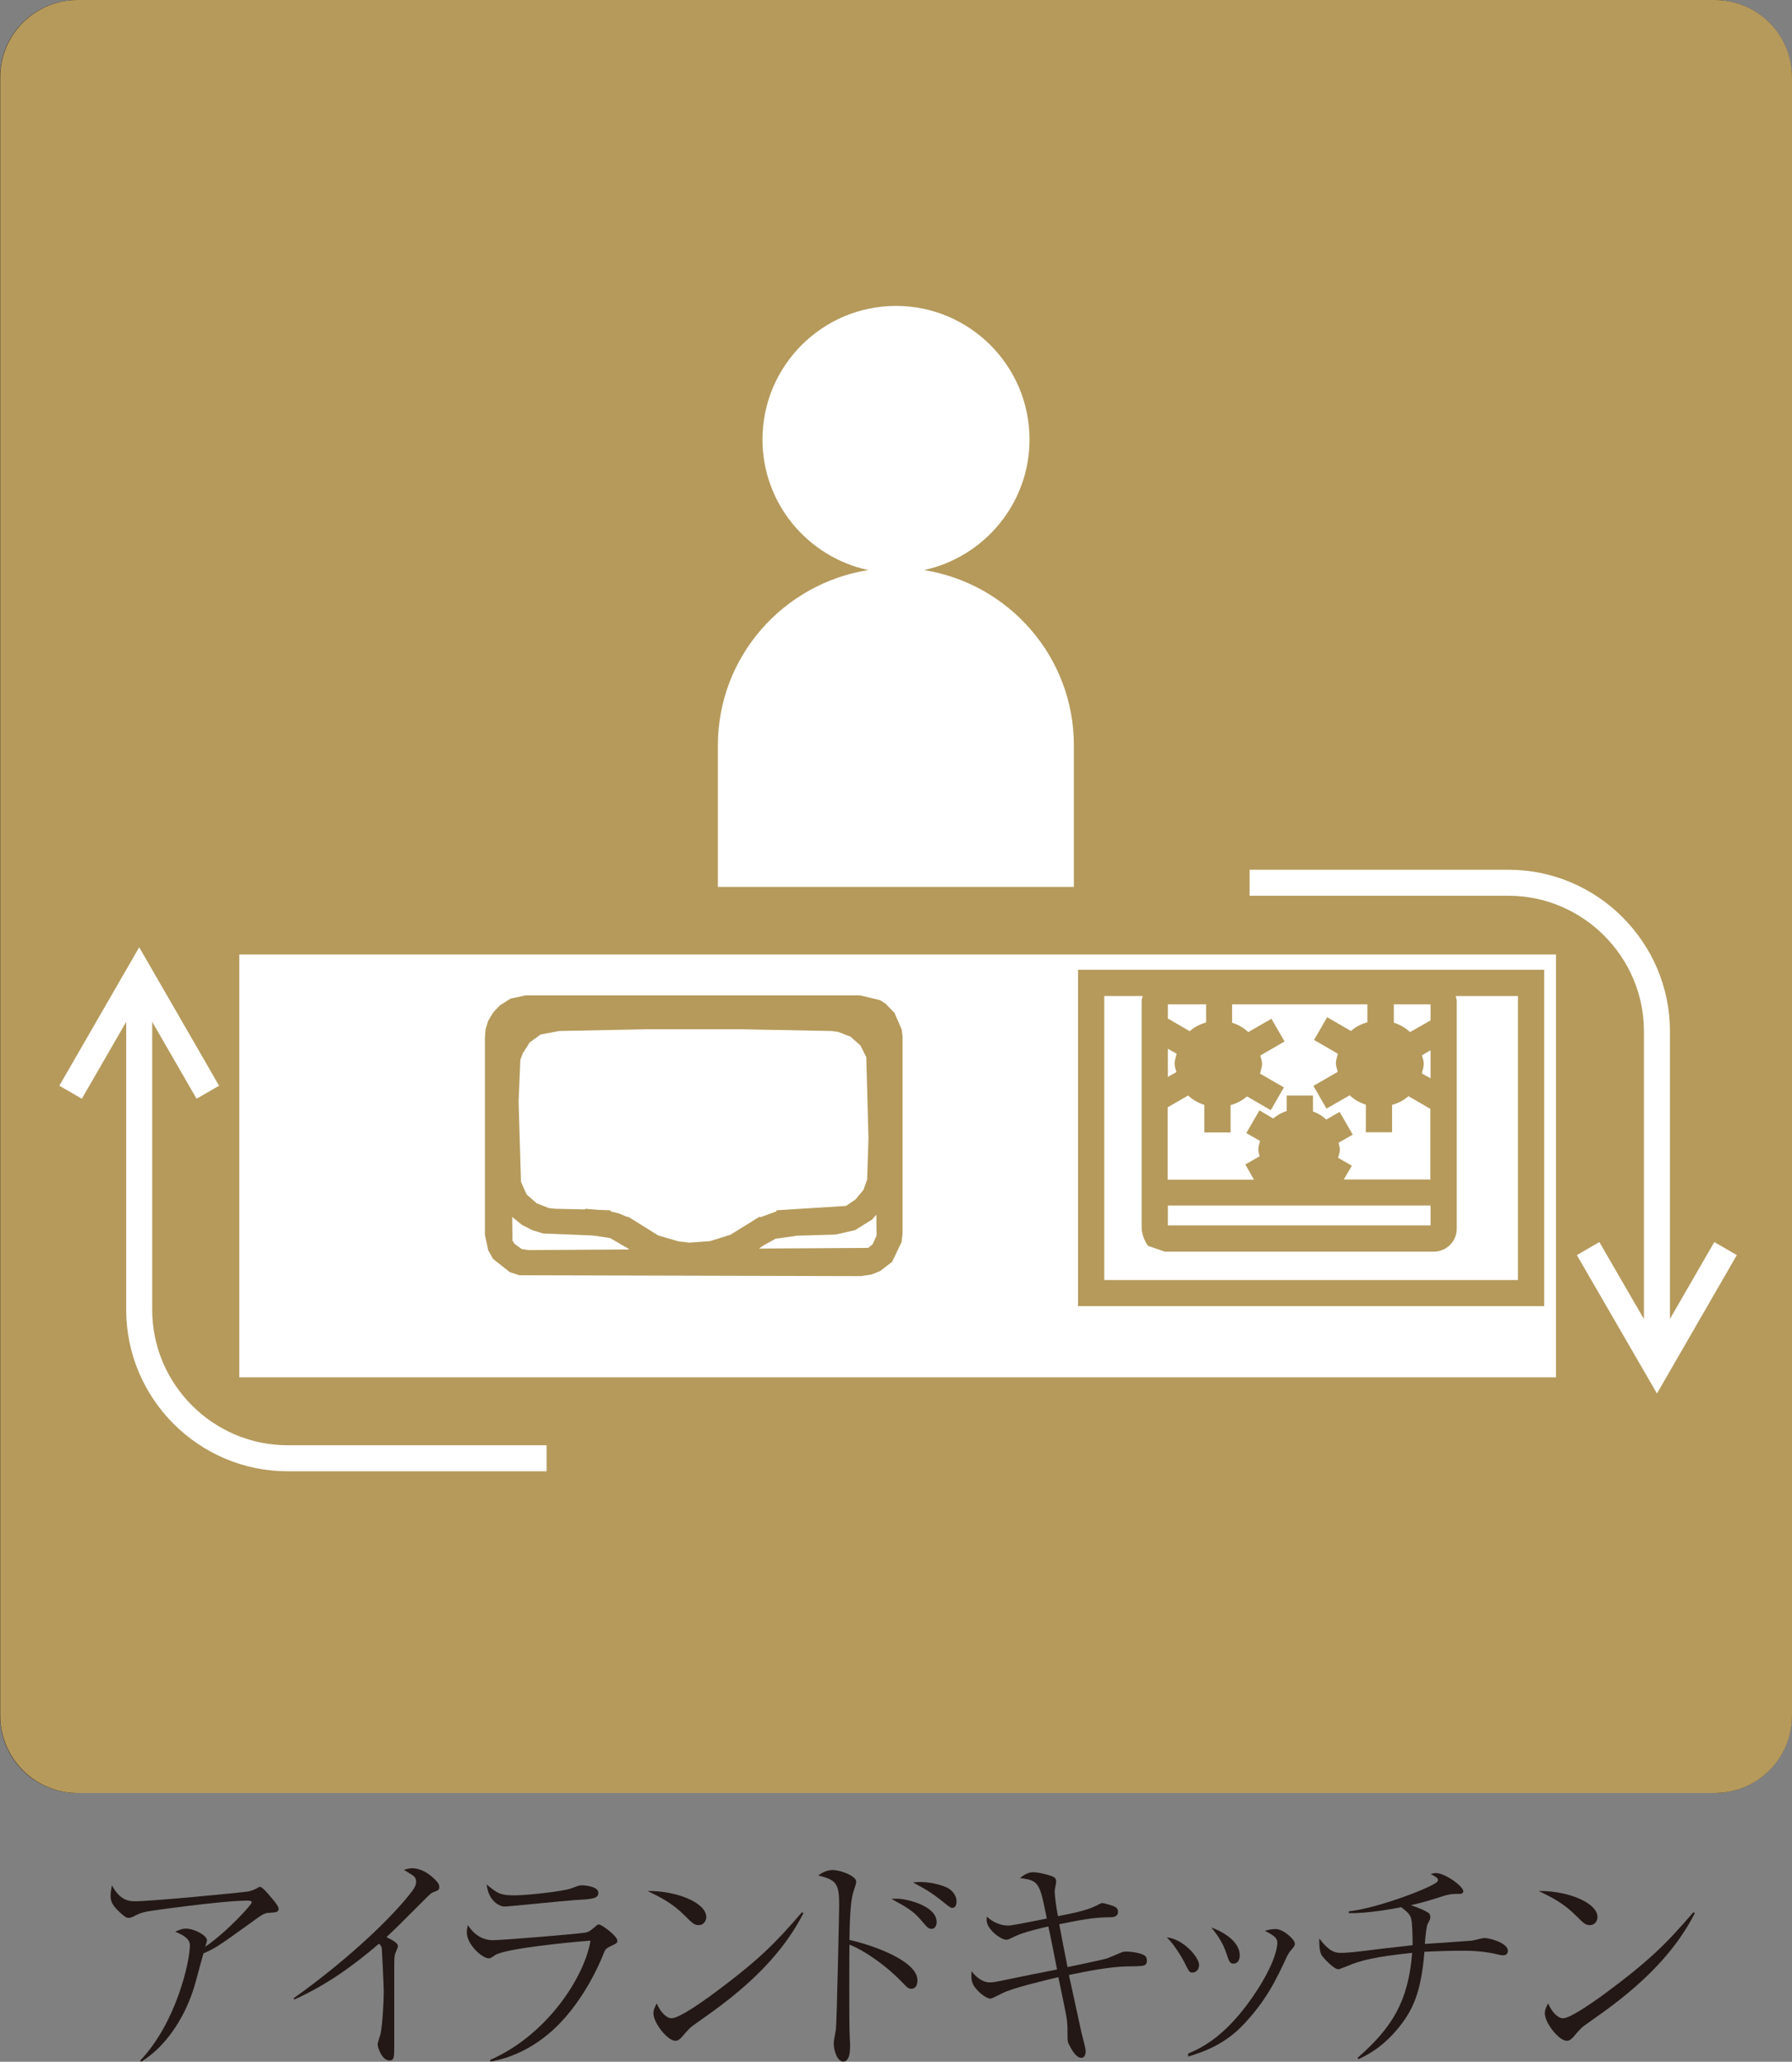 <?xml version="1.0" encoding="UTF-8"?>
<svg id="_レイヤー_2" data-name="レイヤー 2" xmlns="http://www.w3.org/2000/svg" viewBox="0 0 82 94.29">
  <rect x="0" y="0" width="82" height="94.29" fill="#808080" stroke="none"/>
  <defs>
    <style>
      .cls-1 {
        fill: #b59a5b;
      }

      .cls-2 {
        fill: #231815;
      }

      .cls-3 {
        fill: #231815;
      }

      .cls-4 {
        fill: none;
        stroke: #fff;
        stroke-miterlimit: 10;
        stroke-width: 1.19px;
      }

      .cls-5 {
        fill: #fff;
      }
    </style>
  </defs>
  <g id="_ピクト" data-name="ピクト">
    <g>
      <g>
        <path class="cls-3" d="M6.42,94.23c1.66-1.75,2.27-4.54,2.27-5.28,0-.35-.5-.53-.67-.61.2-.09.33-.14.48-.14.41,0,.97.32.97.53,0,.06-.05.22-.08.3,1.01-.69,2.13-1.93,2.13-2.03,0-.06-.06-.08-.2-.08-1.19,0-4.52.48-4.55.49-.32.06-.47.13-.69.25-.1.04-.15.05-.19.05-.11,0-.22-.08-.38-.23-.36-.33-.45-.51-.45-.77,0-.14.02-.28.06-.49.37.69.78.73,1.06.73.76,0,4.9-.4,5.19-.45.16-.03.31-.11.36-.13.12-.07.13-.08.17-.08.1,0,.36.31.47.44.13.15.38.44.38.56,0,.16-.11.17-.47.19-.18.01-.29.08-.77.43-.89.64-1.25.9-1.57,1.1-.21.13-.47.26-.63.32-.06.2-.3,1.1-.35,1.28-.17.65-.61,1.88-1.55,2.89-.42.45-.78.68-.95.79l-.04-.06Z"/>
        <path class="cls-3" d="M13.43,91.39c2.53-1.8,4.57-3.76,5.44-4.92.16-.22.17-.34.17-.41,0-.07,0-.19-.16-.3-.06-.04-.34-.21-.4-.25.11-.03.24-.07.38-.07.45,0,.83.3,1.05.52.13.13.19.2.19.35,0,.12-.06.14-.21.2-.17.06-.2.1-.51.41-1.15,1.15-1.28,1.28-1.7,1.67.21.1.53.25.53.42,0,.05-.11.28-.12.32-.05.14-.05.33-.05.62v3.66c0,.45,0,.62-.22.62-.35,0-.54-.61-.54-.73,0-.08.11-.41.13-.47.09-.38.15-1.53.15-1.95,0-.25-.08-1.87-.09-1.97-.02-.11-.04-.14-.13-.22-1.17,1.01-2.45,1.92-3.87,2.55l-.04-.05Z"/>
        <path class="cls-3" d="M22.44,94.2c2.66-1.17,4.33-3.87,4.58-5.45-.82.06-3.88.35-4.36.66-.2.14-.22.15-.3.15-.28,0-1-.62-1-1.19,0-.09.01-.17.05-.33.26.41.65.69,1.15.69.4,0,3.96-.29,4.24-.35.1-.02.19-.05.46-.29.06-.06.11-.08.15-.08.12,0,.84.53.84.74,0,.11-.03.12-.34.27-.21.11-.22.13-.35.47-.1.24-.93,2.26-2.48,3.54-.76.63-1.66,1.08-2.63,1.25l-.02-.07ZM23.53,86.68c.53,0,2.18-.17,2.61-.32.34-.13.38-.14.49-.14.17,0,.75.06.75.34s-.3.29-1.12.34c-.5.03-2.94.29-3.18.29-.21,0-.73-.24-.81-1.01.48.41.64.5,1.27.5Z"/>
        <path class="cls-3" d="M32.32,87.68c0,.07-.05.36-.36.36-.19,0-.28-.09-.61-.42-.59-.59-1.12-.85-1.72-1.14,1.29-.02,2.69.52,2.69,1.2ZM36.76,87.5c-.8,1.57-2.04,2.85-3.42,3.94-.49.39-.92.69-1.47,1.08-.31.21-.34.26-.68.65-.08.08-.15.16-.29.16-.35,0-1-.81-1-1.26,0-.18.09-.32.15-.45.19.44.47.68.68.68.34,0,1.34-.71,1.73-.99,2.31-1.69,3.03-2.47,4.24-3.86l.06.04Z"/>
        <path class="cls-3" d="M41.98,90.57c0,.29-.14.38-.27.38-.15,0-.17-.03-.53-.4-.82-.82-1.77-1.41-2.31-1.62-.01.17-.01,3.65,0,3.83,0,.14.03.66.03.77,0,.22,0,.75-.32.75-.25,0-.43-.47-.43-.84,0-.11.08-.49.1-.63.04-.25.15-5.46.15-5.68,0-.98-.12-1.16-.96-1.36.13-.09.35-.25.67-.25.34,0,1.07.27,1.07.53,0,.11-.1.36-.13.47-.16.47-.17,1.66-.18,2.2.91.19,3.11.92,3.11,1.84ZM41.02,86.83c.48,0,1.84.33,1.84,1.07,0,.12-.06.31-.22.31s-.19-.04-.54-.45c-.31-.36-.63-.55-1.31-.92.02,0,.18-.01.25-.01ZM42.14,86.07c.37,0,.85.1,1.16.24.33.14.47.44.47.64,0,.11-.03.3-.18.3-.09,0-.12-.02-.42-.26-.57-.46-.85-.61-1.39-.9.15-.02.24-.02.35-.02Z"/>
        <path class="cls-3" d="M50.11,87.18c.25-.13.28-.15.33-.15.07,0,.49.12.57.17.12.06.15.15.15.23,0,.21-.19.25-.33.25-.59.01-.97.03-2.36.32.12.64.25,1.33.38,1.96.28-.06,1.54-.32,1.78-.39.12-.04.59-.24.68-.28.08-.03.14-.04.21-.04.29,0,.68.07.84.17.11.06.12.18.12.25,0,.22-.14.24-.46.25-.17,0-.33.01-.49.01-.78.02-1.75.21-2.62.39.1.42.49,2.26.58,2.65.03.13.19.71.19.83,0,.24-.11.31-.2.31-.21,0-.41-.3-.52-.53-.1-.18-.11-.22-.11-.43,0-.4,0-.53-.03-.78-.04-.31-.34-1.68-.39-1.95-.64.15-2.14.51-2.55.73-.44.21-.49.25-.57.25-.19,0-.67-.37-.8-.69-.08-.17-.06-.38-.05-.56.3.4.62.51.83.51.14,0,.21-.01.79-.13.36-.08,1.96-.4,2.29-.46-.07-.38-.34-1.72-.4-1.97-1.12.26-1.37.37-1.75.56-.09.04-.12.05-.17.05-.21,0-.66-.31-.83-.64-.09-.15-.08-.32-.06-.42.27.28.69.41.93.41.13,0,.26-.02.53-.07.2-.04,1.1-.21,1.28-.25-.32-1.62-.35-1.75-1.23-1.85.14-.11.35-.27.6-.27s.81.14.95.22c.05.03.11.09.11.2,0,.08-.07.38-.07.45,0,.12.04.57.15,1.14.51-.1,1.31-.25,1.71-.46Z"/>
        <path class="cls-3" d="M54.87,89.86c0,.21-.14.35-.31.35-.13,0-.15-.04-.37-.48,0,0-.38-.73-.8-1.13.78.08,1.48.93,1.48,1.26ZM54.36,93.92c.62-.27,1.83-.8,3.24-3.02.77-1.23.85-1.87.85-2.06,0-.2-.14-.32-.57-.54.14-.04.3-.08.49-.08.37,0,.88.49.88.66,0,.1-.02.13-.21.35-.06.08-.1.13-.19.33-.43.92-.91,1.96-2.03,3.11-.81.82-1.71,1.16-2.45,1.38v-.12ZM56.73,89.42c0,.33-.2.38-.28.38-.18,0-.21-.1-.34-.49-.16-.5-.48-.92-.68-1.16.62.22,1.3.68,1.3,1.27Z"/>
        <path class="cls-3" d="M62.12,94.11c1.58-1.38,2.32-2.57,2.5-4.8-1.68.17-2.39.35-2.99.61-.06.02-.34.14-.38.14-.2,0-.61-.43-.75-.61-.15-.2-.13-.66-.13-.8.43.58.71.66.98.66.17,0,.47-.02.81-.06,1.11-.14,1.24-.15,2.48-.29,0-.34-.01-1.03-.07-1.23-.06-.19-.17-.29-.45-.51-.18.04-1.55.3-2.4.27v-.08c1.38-.15,3.91-1.14,4.05-1.36.02-.02.03-.04.03-.07,0-.06-.02-.12-.33-.27.13-.05.18-.05.24-.05.42,0,1.25.61,1.25.83,0,.1-.09.12-.15.12-.44,0-.47,0-1.21.24-.51.16-.84.23-1.04.28.56.18.78.33.83.37.04.04.06.11.06.17,0,.07-.01.12-.12.31-.06.12-.11.61-.13.92.59-.04,1.55-.1,2.15-.15.09-.01.48-.12.57-.12.28,0,1.08.24,1.08.58,0,.1-.06.21-.2.21-.03,0-.11,0-.22-.03-.32-.08-.87-.18-1.58-.18-.6,0-1.23.02-1.82.05-.15,1.88-.54,2.7-1.23,3.53-.74.89-1.48,1.24-1.79,1.38l-.03-.05Z"/>
        <path class="cls-3" d="M73.1,87.68c0,.07-.05.36-.36.36-.19,0-.28-.09-.61-.42-.59-.59-1.12-.85-1.72-1.14,1.29-.02,2.69.52,2.69,1.2ZM77.55,87.5c-.8,1.57-2.04,2.85-3.42,3.94-.49.39-.92.69-1.47,1.08-.31.21-.34.26-.68.65-.08.08-.15.16-.29.16-.35,0-1-.81-1-1.26,0-.18.09-.32.15-.45.19.44.47.68.68.68.34,0,1.33-.71,1.73-.99,2.31-1.69,3.03-2.47,4.24-3.86l.06.04Z"/>
      </g>
      <g>
        <path class="cls-2" d="M78.45,82H3.54c-1.96,0-3.54-1.58-3.54-3.54V3.54C0,1.58,1.58,0,3.54,0h74.91c1.96,0,3.54,1.58,3.54,3.54v74.92c0,1.96-1.58,3.54-3.54,3.54ZM7.31,3.76c-1.96,0-3.54,1.58-3.54,3.54v67.39c0,1.96,1.58,3.54,3.54,3.54h67.39c1.95,0,3.54-1.59,3.54-3.54V7.3c0-1.96-1.58-3.54-3.54-3.54H7.31Z"/>
        <path class="cls-1" d="M78.46,82H3.55c-1.95,0-3.54-1.59-3.54-3.54V3.54C.01,1.58,1.6,0,3.55,0h74.91c1.96,0,3.54,1.58,3.54,3.54v74.92c0,1.96-1.58,3.54-3.54,3.54Z"/>
        <g>
          <path class="cls-5" d="M65.46,49.32v-1.29l-.39.23c.03.13.08.25.08.38,0,.16-.05.3-.09.45l.41.23Z"/>
          <polygon class="cls-5" points="39.91 55.77 39.12 56.26 38.23 56.46 36.48 56.51 35.49 56.65 34.93 56.96 34.73 57.1 39.73 57.07 39.93 56.9 40.11 56.51 40.1 55.55 39.91 55.77"/>
          <path class="cls-5" d="M65.46,46.65v-.72h-1.68v.84c.28.09.53.23.74.43l.95-.54Z"/>
          <polygon class="cls-5" points="34.78 55.67 35.53 55.4 35.53 55.35 38.71 55.15 39.14 54.86 39.51 54.42 39.68 53.94 39.74 52.04 39.64 48.34 39.37 47.81 38.92 47.41 38.35 47.19 38.05 47.15 33.86 47.07 29.62 47.07 25.59 47.15 24.74 47.31 24.24 47.67 23.92 48.17 23.81 48.47 23.73 50.38 23.84 54.05 24.1 54.63 24.56 55.03 25.12 55.25 25.42 55.28 26.77 55.31 26.78 55.28 27.38 55.33 27.94 55.35 27.94 55.4 28.31 55.49 28.72 55.66 28.74 55.64 30.12 56.5 31.04 56.77 31.54 56.83 32.49 56.76 33.42 56.47 34.52 55.79 34.59 55.74 34.62 55.73 34.76 55.64 34.78 55.67"/>
          <polygon class="cls-5" points="27.27 56.52 27.07 56.5 24.86 56.41 24.36 56.26 23.89 56.02 23.47 55.68 23.44 55.65 23.45 56.73 23.54 56.88 23.87 57.12 24.2 57.17 28.81 57.14 27.92 56.62 27.27 56.52"/>
          <rect class="cls-5" x="53.44" y="55.13" width="12.02" height=".91"/>
          <path class="cls-5" d="M69.46,45.55h-2.85c.02.08.05.15.05.23v10.41c0,.58-.47,1.05-1.05,1.05h-12.31s-.32-.11-.76-.26c-.28-.36-.3-.79-.3-.79v-10.41c0-.08.03-.15.05-.23h-1.76v12.99h18.93v-12.99Z"/>
          <path class="cls-5" d="M10.95,43.65v19.34h60.25v-19.34H10.95ZM41.26,56.79l-.44.92-.55.42-.4.16-.49.07-15.62-.04-.43-.14-.76-.6-.23-.4-.15-.71v-9.02s.03-.38.03-.38l.12-.39.23-.38.3-.32.49-.31.69-.15h15.3s.92.22.92.22l.25.16.41.42.33.76.04.31v9.02s-.04.37-.04.37ZM70.66,59.73h-21.33v-15.38h21.33v15.38Z"/>
          <path class="cls-5" d="M53.75,48.64c0-.16.06-.3.09-.45l-.4-.23v1.29l.39-.22c-.03-.13-.08-.25-.08-.38Z"/>
          <path class="cls-5" d="M56.99,53.25l.65-.37c-.02-.11-.06-.2-.06-.32,0-.14.05-.25.08-.38l-.63-.36.6-1.04.63.37c.18-.15.39-.27.62-.34v-.71h1.2v.73c.23.08.44.21.61.37l.61-.35.6,1.04-.65.37c.02.11.06.2.06.31,0,.14-.05.25-.08.38l.63.36-.37.63h3.96v-3.23l-1-.58c-.21.19-.47.32-.75.4v1.25h-1.2v-1.26c-.28-.09-.53-.23-.74-.43l-1.06.61-.6-1.04,1.11-.64c-.02-.13-.08-.25-.08-.38,0-.16.05-.3.09-.45l-1.09-.63.6-1.04,1.09.63c.21-.19.47-.32.75-.4v-.82h-6.19v.84c.28.09.53.23.74.43l1.06-.61.6,1.04-1.11.64c.03.13.08.25.08.38,0,.16-.06.3-.09.45l1.09.63-.6,1.04-1.09-.63c-.21.19-.47.32-.75.4v1.25h-1.2v-1.26c-.28-.09-.53-.23-.74-.43l-.94.54v3.31h3.95l-.39-.69Z"/>
          <path class="cls-5" d="M55.19,46.75v-.82h-1.75v.65l1,.58c.21-.19.47-.32.75-.4Z"/>
        </g>
        <path class="cls-5" d="M42.28,26.07c2.75-.59,4.83-3.04,4.83-5.97,0-3.37-2.74-6.11-6.11-6.11s-6.11,2.74-6.11,6.11c0,2.93,2.08,5.38,4.84,5.97-3.89.62-6.88,3.96-6.88,8.02h0v6.47h16.29v-6.47h0c0-4.06-2.98-7.4-6.86-8.02Z"/>
        <g>
          <path class="cls-4" d="M57.18,40.37h11.85c3.73,0,6.79,3.06,6.79,6.79v14.91"/>
          <polyline class="cls-4" points="72.67 57.1 75.82 62.54 78.96 57.1"/>
        </g>
        <g>
          <path class="cls-4" d="M25.01,66.69h-11.85c-3.73,0-6.79-3.05-6.79-6.79v-14.91"/>
          <polyline class="cls-4" points="9.51 49.95 6.37 44.51 3.23 49.95"/>
        </g>
      </g>
    </g>
  </g>
</svg>